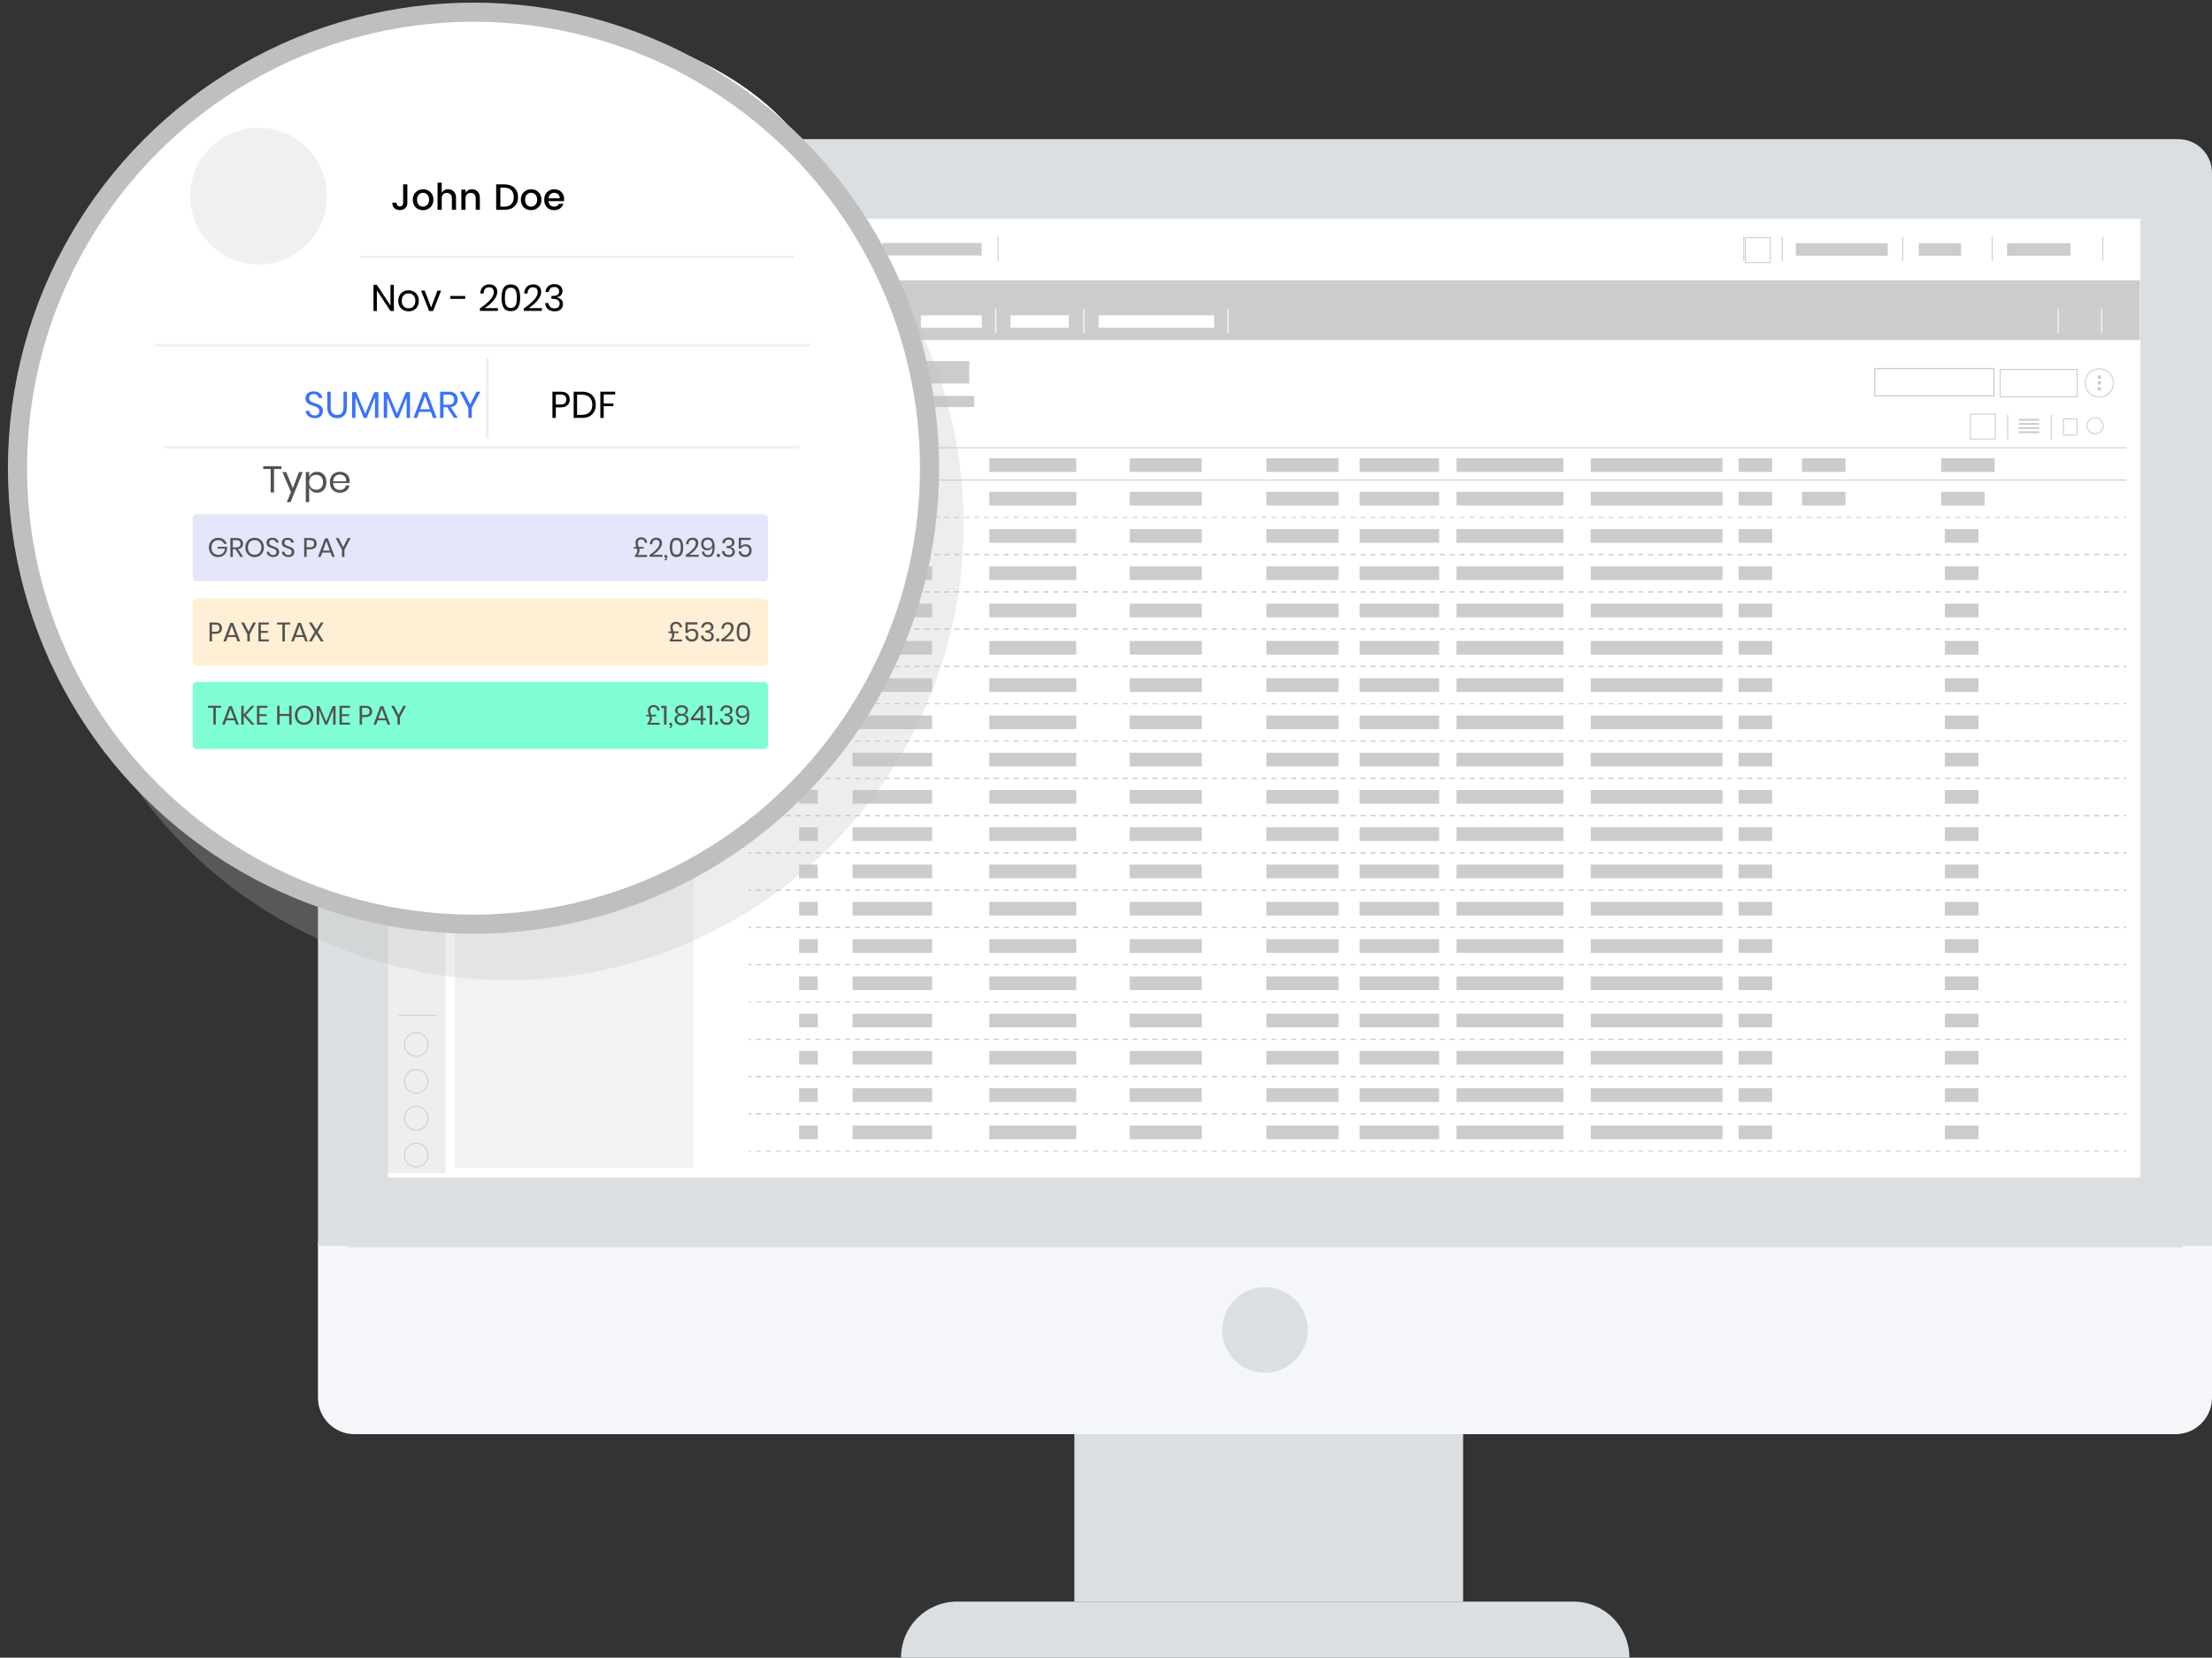 <?xml version="1.0" encoding="UTF-8"?>
<svg id="_x2014_ÎÓÈ_x5F_1" xmlns="http://www.w3.org/2000/svg" version="1.1" viewBox="0 0 1780 1334">
  <rect x="0" y="0" width="1780" height="1334" fill="#333333" stroke="none"/>
  <!-- Generator: Adobe Illustrator 29.2.0, SVG Export Plug-In . SVG Version: 2.1.0 Build 108)  -->
  <defs>
    <style>
      .st0 {
        stroke-dasharray: 3.988 3.988;
      }

      .st0, .st1, .st2, .st3, .st4, .st5, .st6, .st7, .st8 {
        fill: none;
        stroke-miterlimit: 10;
      }

      .st0, .st2, .st4, .st5, .st6 {
        stroke: #ccc;
      }

      .st0, .st3, .st4 {
        stroke-width: .772px;
      }

      .st9 {
        fill: #f0f0ef;
      }

      .st1 {
        stroke: #bfbfbf;
        stroke-width: 15.382px;
      }

      .st10 {
        fill: #3a71ff;
      }

      .st11 {
        fill: #80ffd5;
      }

      .st12 {
        fill: #ccc;
      }

      .st13 {
        fill: #525252;
      }

      .st14 {
        fill: #ffefd5;
      }

      .st3 {
        stroke: #fff;
      }

      .st15 {
        fill: #fff;
      }

      .st5 {
        stroke-width: .765px;
      }

      .st16 {
        fill: #dbdfe1;
      }

      .st6 {
        stroke-width: .961px;
      }

      .st17 {
        fill: #bfbfbf;
        opacity: .27;
      }

      .st18 {
        fill: #f2f2f2;
      }

      .st19 {
        fill: #f5f6fa;
      }

      .st20 {
        fill: #e5e6fa;
      }

      .st21 {
        fill: #eee;
      }

      .st7 {
        stroke-width: 2px;
      }

      .st7, .st8 {
        stroke: #f0f0ef;
      }

      .st8 {
        stroke-width: 2.214px;
      }
    </style>
  </defs>
  <rect class="st15" x="303.066" y="136.792" width="1443" height="837"/>
  <rect class="st18" x="366.066" y="272.792" width="192" height="667"/>
  <rect class="st16" x="864.563" y="1154.153" width="312.795" height="134.743"/>
  <path class="st16" d="M1311.168,1334h-586.111c0-24.91,20.194-45.104,45.104-45.104h495.904c24.91,0,45.104,20.193,45.104,45.104h0Z"/>
  <rect class="st12" x="575.94" y="290.583" width="204" height="18"/>
  <rect class="st12" x="666.94" y="318.583" width="117" height="9"/>
  <rect class="st12" x="588.94" y="318.583" width="43" height="9"/>
  <rect class="st12" x="686.066" y="368.792" width="64" height="11"/>
  <rect class="st12" x="643.066" y="368.792" width="15" height="11"/>
  <rect class="st12" x="796.066" y="368.792" width="70" height="11"/>
  <rect class="st12" x="909.066" y="368.792" width="58" height="11"/>
  <rect class="st12" x="1019.066" y="368.792" width="58" height="11"/>
  <rect class="st12" x="1094.066" y="368.792" width="64" height="11"/>
  <rect class="st12" x="1172.066" y="368.792" width="86" height="11"/>
  <rect class="st12" x="1280.066" y="368.792" width="106" height="11"/>
  <rect class="st12" x="1399.066" y="368.792" width="27" height="11"/>
  <rect class="st12" x="1450.066" y="368.792" width="35" height="11"/>
  <rect class="st12" x="1562.066" y="368.792" width="43" height="11"/>
  <rect class="st6" x="1508.566" y="296.583" width="96" height="22"/>
  <rect class="st4" x="1609.566" y="297.292" width="62" height="22"/>
  <circle class="st5" cx="1689.336" cy="308.187" r="11.396"/>
  <circle class="st15" cx="1673.19" cy="257.041" r="8.25"/>
  <rect class="st4" x="1585.566" y="333.292" width="20" height="20"/>
  <rect class="st4" x="1404.566" y="191.292" width="20" height="20"/>
  <line class="st4" x1="1650.566" y1="333.792" x2="1650.566" y2="353.792"/>
  <line class="st4" x1="1615.566" y1="333.792" x2="1615.566" y2="353.792"/>
  <rect class="st12" x="1624.44" y="337.083" width="16.5" height="1.5"/>
  <rect class="st12" x="1624.44" y="340.416" width="16.5" height="1.5"/>
  <rect class="st12" x="1624.44" y="343.75" width="16.5" height="1.5"/>
  <rect class="st12" x="1624.44" y="347.083" width="16.5" height="1.5"/>
  <rect class="st4" x="1660.44" y="337.083" width="11" height="13"/>
  <circle class="st4" cx="1685.94" cy="342.583" r="6.5"/>
  <g>
    <circle class="st12" cx="1689.336" cy="303.48" r="1.486"/>
    <circle class="st12" cx="1689.336" cy="307.94" r="1.486"/>
    <circle class="st12" cx="1689.336" cy="312.894" r="1.486"/>
  </g>
  <rect class="st12" x="331.94" y="191.583" width="122" height="21"/>
  <rect class="st12" x="311.94" y="225.583" width="1410" height="48"/>
  <rect class="st12" x="535.94" y="195.583" width="50" height="10"/>
  <rect class="st12" x="606.94" y="195.583" width="80" height="10"/>
  <rect class="st12" x="709.94" y="195.583" width="80" height="10"/>
  <rect class="st21" x="312.44" y="277.083" width="46" height="667"/>
  <rect class="st12" x="320.44" y="290.083" width="29" height="29"/>
  <rect class="st12" x="320.94" y="327.583" width="29" height="29"/>
  <rect class="st12" x="320.94" y="365.583" width="29" height="29"/>
  <rect class="st12" x="320.94" y="403.583" width="29" height="29"/>
  <rect class="st12" x="321.066" y="440.792" width="29" height="29"/>
  <line class="st4" x1="351.44" y1="817.083" x2="320.94" y2="817.083"/>
  <circle class="st4" cx="334.94" cy="840.583" r="9.5"/>
  <circle class="st4" cx="334.94" cy="870.25" r="9.5"/>
  <circle class="st4" cx="334.94" cy="899.916" r="9.5"/>
  <circle class="st4" cx="334.94" cy="929.583" r="9.5"/>
  <rect class="st12" x="376.94" y="290.583" width="94" height="18"/>
  <rect class="st12" x="377.066" y="487.792" width="137" height="23"/>
  <rect class="st12" x="519.066" y="487.792" width="27" height="23"/>
  <rect class="st15" x="390.066" y="321.792" width="148" height="20"/>
  <rect class="st12" x="389.94" y="350.726" width="104" height="9"/>
  <rect class="st12" x="389.94" y="371.869" width="102.126" height="9"/>
  <rect class="st12" x="379.066" y="392.792" width="65" height="18"/>
  <rect class="st12" x="390.066" y="425.792" width="58" height="9"/>
  <rect class="st12" x="480.066" y="425.792" width="34" height="9"/>
  <rect class="st12" x="390.066" y="447.792" width="58" height="9"/>
  <rect class="st12" x="480.066" y="447.792" width="58" height="9"/>
  <rect class="st12" x="390.066" y="468.792" width="64" height="9"/>
  <rect class="st12" x="480.066" y="468.792" width="66" height="9"/>
  <rect class="st12" x="378.066" y="526.792" width="147" height="11"/>
  <rect class="st12" x="389.94" y="554.726" width="59.126" height="9"/>
  <rect class="st12" x="389.94" y="575.869" width="71.126" height="9"/>
  <rect class="st12" x="389.94" y="597.012" width="42.126" height="9"/>
  <rect class="st12" x="379.066" y="623.792" width="58" height="16"/>
  <rect class="st12" x="390.066" y="651.792" width="79" height="9"/>
  <rect class="st12" x="390.066" y="673.792" width="69" height="9"/>
  <rect class="st15" x="496.44" y="291.083" width="18" height="18"/>
  <rect class="st15" x="520.94" y="291.583" width="18" height="18"/>
  <line class="st4" x1="525.19" y1="210.083" x2="525.19" y2="190.583"/>
  <line class="st4" x1="552.066" y1="313.333" x2="375.44" y2="313.333"/>
  <line class="st4" x1="552.066" y1="414.333" x2="375.44" y2="414.333"/>
  <line class="st4" x1="1711.066" y1="360.333" x2="602.44" y2="360.333"/>
  <line class="st4" x1="1711.066" y1="386.333" x2="602.44" y2="386.333"/>
  <line class="st4" x1="552.066" y1="541.333" x2="375.44" y2="541.333"/>
  <line class="st4" x1="552.066" y1="639.333" x2="375.44" y2="639.333"/>
  <line class="st4" x1="461.753" y1="420.292" x2="461.753" y2="482.292"/>
  <line class="st4" x1="595.19" y1="210.083" x2="595.19" y2="190.583"/>
  <line class="st4" x1="698.19" y1="210.083" x2="698.19" y2="190.583"/>
  <rect class="st12" x="1445.066" y="195.792" width="74" height="10"/>
  <line class="st4" x1="1403.19" y1="210.083" x2="1403.19" y2="190.583"/>
  <rect class="st12" x="1544.066" y="195.792" width="34" height="10"/>
  <line class="st4" x1="1531.19" y1="210.083" x2="1531.19" y2="190.583"/>
  <line class="st4" x1="1434.19" y1="210.083" x2="1434.19" y2="190.583"/>
  <rect class="st12" x="1615.066" y="195.792" width="51" height="10"/>
  <line class="st4" x1="1603.19" y1="210.083" x2="1603.19" y2="190.583"/>
  <line class="st4" x1="1692.19" y1="210.083" x2="1692.19" y2="190.583"/>
  <line class="st4" x1="803.19" y1="210.083" x2="803.19" y2="190.583"/>
  <rect class="st15" x="741.066" y="253.792" width="49" height="10"/>
  <rect class="st15" x="640.066" y="253.792" width="78" height="10"/>
  <rect class="st15" x="631.066" y="265.792" width="95" height="1"/>
  <rect class="st15" x="884.066" y="253.792" width="93" height="10"/>
  <rect class="st15" x="813.066" y="253.792" width="47" height="10"/>
  <line class="st3" x1="594.19" y1="268.083" x2="594.19" y2="248.583"/>
  <line class="st3" x1="729.19" y1="268.083" x2="729.19" y2="248.583"/>
  <line class="st3" x1="628.19" y1="268.083" x2="628.19" y2="248.583"/>
  <line class="st3" x1="611.19" y1="265.292" x2="611.19" y2="251.292"/>
  <line class="st3" x1="618.19" y1="258.292" x2="604.19" y2="258.292"/>
  <line class="st3" x1="988.19" y1="268.083" x2="988.19" y2="248.583"/>
  <line class="st3" x1="1656.19" y1="268.083" x2="1656.19" y2="248.583"/>
  <line class="st3" x1="1691.19" y1="268.083" x2="1691.19" y2="248.583"/>
  <line class="st3" x1="872.19" y1="268.083" x2="872.19" y2="248.583"/>
  <line class="st3" x1="801.19" y1="268.083" x2="801.19" y2="248.583"/>
  <rect class="st15" x="320.44" y="244.083" width="237.626" height="21"/>
  <path class="st19" d="M255.859,1000.162h1524.141v124.637c0,16.201-13.153,29.355-29.355,29.355H285.214c-16.201,0-29.355-13.154-29.355-29.355v-124.636h0Z"/>
  <path class="st16" d="M1752.867,111.988H282.991c-14.985,0-27.132,12.148-27.132,27.132v863.538h23.658v1.176h1476.826v-1.176h23.657V139.12c0-14.985-12.148-27.132-27.133-27.132ZM1722.242,947.664H312.411V176.068h1409.83v771.596Z"/>
  <path class="st16" d="M1052.357,1070.261c0,19.013-15.414,34.427-34.427,34.427s-34.427-15.414-34.427-34.427,15.413-34.427,34.427-34.427,34.427,15.414,34.427,34.427Z"/>
  <rect class="st18" x="566.066" y="360.792" width="28" height="107"/>
  <rect class="st18" x="566.066" y="474.792" width="28" height="146"/>
  <rect class="st2" x="604.066" y="367.792" width="13" height="13"/>
  <rect class="st12" x="686.066" y="395.792" width="64" height="11"/>
  <rect class="st12" x="643.066" y="395.792" width="15" height="11"/>
  <rect class="st12" x="796.066" y="395.792" width="70" height="11"/>
  <rect class="st12" x="909.066" y="395.792" width="58" height="11"/>
  <rect class="st12" x="1019.066" y="395.792" width="58" height="11"/>
  <rect class="st12" x="1094.066" y="395.792" width="64" height="11"/>
  <rect class="st12" x="1172.066" y="395.792" width="86" height="11"/>
  <rect class="st12" x="1280.066" y="395.792" width="106" height="11"/>
  <rect class="st12" x="1399.066" y="395.792" width="27" height="11"/>
  <rect class="st12" x="1450.066" y="395.792" width="35" height="11"/>
  <rect class="st12" x="1562.066" y="395.792" width="35" height="11"/>
  <g>
    <line class="st4" x1="1711.066" y1="416.333" x2="1709.066" y2="416.333"/>
    <line class="st0" x1="1705.078" y1="416.333" x2="606.434" y2="416.333"/>
    <line class="st4" x1="604.44" y1="416.333" x2="602.44" y2="416.333"/>
  </g>
  <rect class="st2" x="604.066" y="394.792" width="13" height="13"/>
  <rect class="st12" x="686.066" y="425.792" width="64" height="11"/>
  <rect class="st12" x="643.066" y="425.792" width="15" height="11"/>
  <rect class="st12" x="796.066" y="425.792" width="70" height="11"/>
  <rect class="st12" x="909.066" y="425.792" width="58" height="11"/>
  <rect class="st12" x="1019.066" y="425.792" width="58" height="11"/>
  <rect class="st12" x="1094.066" y="425.792" width="64" height="11"/>
  <rect class="st12" x="1172.066" y="425.792" width="86" height="11"/>
  <rect class="st12" x="1280.066" y="425.792" width="106" height="11"/>
  <rect class="st12" x="1399.066" y="425.792" width="27" height="11"/>
  <rect class="st12" x="1565.066" y="425.792" width="27" height="11"/>
  <g>
    <line class="st4" x1="1711.066" y1="446.333" x2="1709.066" y2="446.333"/>
    <line class="st0" x1="1705.078" y1="446.333" x2="606.434" y2="446.333"/>
    <line class="st4" x1="604.44" y1="446.333" x2="602.44" y2="446.333"/>
  </g>
  <g>
    <line class="st4" x1="1711.066" y1="446.333" x2="1709.066" y2="446.333"/>
    <line class="st0" x1="1705.078" y1="446.333" x2="606.434" y2="446.333"/>
    <line class="st4" x1="604.44" y1="446.333" x2="602.44" y2="446.333"/>
  </g>
  <rect class="st12" x="686.066" y="455.792" width="64" height="11"/>
  <rect class="st12" x="643.066" y="455.792" width="15" height="11"/>
  <rect class="st12" x="796.066" y="455.792" width="70" height="11"/>
  <rect class="st12" x="909.066" y="455.792" width="58" height="11"/>
  <rect class="st12" x="1019.066" y="455.792" width="58" height="11"/>
  <rect class="st12" x="1094.066" y="455.792" width="64" height="11"/>
  <rect class="st12" x="1172.066" y="455.792" width="86" height="11"/>
  <rect class="st12" x="1280.066" y="455.792" width="106" height="11"/>
  <rect class="st12" x="1399.066" y="455.792" width="27" height="11"/>
  <rect class="st12" x="1565.066" y="455.792" width="27" height="11"/>
  <g>
    <line class="st4" x1="1711.066" y1="476.333" x2="1709.066" y2="476.333"/>
    <line class="st0" x1="1705.078" y1="476.333" x2="606.434" y2="476.333"/>
    <line class="st4" x1="604.44" y1="476.333" x2="602.44" y2="476.333"/>
  </g>
  <g>
    <line class="st4" x1="1711.066" y1="476.333" x2="1709.066" y2="476.333"/>
    <line class="st0" x1="1705.078" y1="476.333" x2="606.434" y2="476.333"/>
    <line class="st4" x1="604.44" y1="476.333" x2="602.44" y2="476.333"/>
  </g>
  <rect class="st12" x="686.066" y="485.792" width="64" height="11"/>
  <rect class="st12" x="643.066" y="485.792" width="15" height="11"/>
  <rect class="st12" x="796.066" y="485.792" width="70" height="11"/>
  <rect class="st12" x="909.066" y="485.792" width="58" height="11"/>
  <rect class="st12" x="1019.066" y="485.792" width="58" height="11"/>
  <rect class="st12" x="1094.066" y="485.792" width="64" height="11"/>
  <rect class="st12" x="1172.066" y="485.792" width="86" height="11"/>
  <rect class="st12" x="1280.066" y="485.792" width="106" height="11"/>
  <rect class="st12" x="1399.066" y="485.792" width="27" height="11"/>
  <rect class="st12" x="1565.066" y="485.792" width="27" height="11"/>
  <g>
    <line class="st4" x1="1711.066" y1="506.333" x2="1709.066" y2="506.333"/>
    <line class="st0" x1="1705.078" y1="506.333" x2="606.434" y2="506.333"/>
    <line class="st4" x1="604.44" y1="506.333" x2="602.44" y2="506.333"/>
  </g>
  <g>
    <line class="st4" x1="1711.066" y1="506.333" x2="1709.066" y2="506.333"/>
    <line class="st0" x1="1705.078" y1="506.333" x2="606.434" y2="506.333"/>
    <line class="st4" x1="604.44" y1="506.333" x2="602.44" y2="506.333"/>
  </g>
  <rect class="st12" x="686.066" y="515.792" width="64" height="11"/>
  <rect class="st12" x="643.066" y="515.792" width="15" height="11"/>
  <rect class="st12" x="796.066" y="515.792" width="70" height="11"/>
  <rect class="st12" x="909.066" y="515.792" width="58" height="11"/>
  <rect class="st12" x="1019.066" y="515.792" width="58" height="11"/>
  <rect class="st12" x="1094.066" y="515.792" width="64" height="11"/>
  <rect class="st12" x="1172.066" y="515.792" width="86" height="11"/>
  <rect class="st12" x="1280.066" y="515.792" width="106" height="11"/>
  <rect class="st12" x="1399.066" y="515.792" width="27" height="11"/>
  <rect class="st12" x="1565.066" y="515.792" width="27" height="11"/>
  <g>
    <line class="st4" x1="1711.066" y1="536.333" x2="1709.066" y2="536.333"/>
    <line class="st0" x1="1705.078" y1="536.333" x2="606.434" y2="536.333"/>
    <line class="st4" x1="604.44" y1="536.333" x2="602.44" y2="536.333"/>
  </g>
  <g>
    <line class="st4" x1="1711.066" y1="536.333" x2="1709.066" y2="536.333"/>
    <line class="st0" x1="1705.078" y1="536.333" x2="606.434" y2="536.333"/>
    <line class="st4" x1="604.44" y1="536.333" x2="602.44" y2="536.333"/>
  </g>
  <rect class="st12" x="686.066" y="545.792" width="64" height="11"/>
  <rect class="st12" x="643.066" y="545.792" width="15" height="11"/>
  <rect class="st12" x="796.066" y="545.792" width="70" height="11"/>
  <rect class="st12" x="909.066" y="545.792" width="58" height="11"/>
  <rect class="st12" x="1019.066" y="545.792" width="58" height="11"/>
  <rect class="st12" x="1094.066" y="545.792" width="64" height="11"/>
  <rect class="st12" x="1172.066" y="545.792" width="86" height="11"/>
  <rect class="st12" x="1280.066" y="545.792" width="106" height="11"/>
  <rect class="st12" x="1399.066" y="545.792" width="27" height="11"/>
  <rect class="st12" x="1565.066" y="545.792" width="27" height="11"/>
  <g>
    <line class="st4" x1="1711.066" y1="566.333" x2="1709.066" y2="566.333"/>
    <line class="st0" x1="1705.078" y1="566.333" x2="606.434" y2="566.333"/>
    <line class="st4" x1="604.44" y1="566.333" x2="602.44" y2="566.333"/>
  </g>
  <g>
    <line class="st4" x1="1711.066" y1="566.333" x2="1709.066" y2="566.333"/>
    <line class="st0" x1="1705.078" y1="566.333" x2="606.434" y2="566.333"/>
    <line class="st4" x1="604.44" y1="566.333" x2="602.44" y2="566.333"/>
  </g>
  <rect class="st12" x="686.066" y="575.792" width="64" height="11"/>
  <rect class="st12" x="643.066" y="575.792" width="15" height="11"/>
  <rect class="st12" x="796.066" y="575.792" width="70" height="11"/>
  <rect class="st12" x="909.066" y="575.792" width="58" height="11"/>
  <rect class="st12" x="1019.066" y="575.792" width="58" height="11"/>
  <rect class="st12" x="1094.066" y="575.792" width="64" height="11"/>
  <rect class="st12" x="1172.066" y="575.792" width="86" height="11"/>
  <rect class="st12" x="1280.066" y="575.792" width="106" height="11"/>
  <rect class="st12" x="1399.066" y="575.792" width="27" height="11"/>
  <rect class="st12" x="1565.066" y="575.792" width="27" height="11"/>
  <g>
    <line class="st4" x1="1711.066" y1="596.333" x2="1709.066" y2="596.333"/>
    <line class="st0" x1="1705.078" y1="596.333" x2="606.434" y2="596.333"/>
    <line class="st4" x1="604.44" y1="596.333" x2="602.44" y2="596.333"/>
  </g>
  <g>
    <line class="st4" x1="1711.066" y1="596.333" x2="1709.066" y2="596.333"/>
    <line class="st0" x1="1705.078" y1="596.333" x2="606.434" y2="596.333"/>
    <line class="st4" x1="604.44" y1="596.333" x2="602.44" y2="596.333"/>
  </g>
  <rect class="st12" x="686.066" y="605.792" width="64" height="11"/>
  <rect class="st12" x="643.066" y="605.792" width="15" height="11"/>
  <rect class="st12" x="796.066" y="605.792" width="70" height="11"/>
  <rect class="st12" x="909.066" y="605.792" width="58" height="11"/>
  <rect class="st12" x="1019.066" y="605.792" width="58" height="11"/>
  <rect class="st12" x="1094.066" y="605.792" width="64" height="11"/>
  <rect class="st12" x="1172.066" y="605.792" width="86" height="11"/>
  <rect class="st12" x="1280.066" y="605.792" width="106" height="11"/>
  <rect class="st12" x="1399.066" y="605.792" width="27" height="11"/>
  <rect class="st12" x="1565.066" y="605.792" width="27" height="11"/>
  <g>
    <line class="st4" x1="1711.066" y1="626.333" x2="1709.066" y2="626.333"/>
    <line class="st0" x1="1705.078" y1="626.333" x2="606.434" y2="626.333"/>
    <line class="st4" x1="604.44" y1="626.333" x2="602.44" y2="626.333"/>
  </g>
  <g>
    <line class="st4" x1="1711.066" y1="626.333" x2="1709.066" y2="626.333"/>
    <line class="st0" x1="1705.078" y1="626.333" x2="606.434" y2="626.333"/>
    <line class="st4" x1="604.44" y1="626.333" x2="602.44" y2="626.333"/>
  </g>
  <rect class="st12" x="686.066" y="635.792" width="64" height="11"/>
  <rect class="st12" x="643.066" y="635.792" width="15" height="11"/>
  <rect class="st12" x="796.066" y="635.792" width="70" height="11"/>
  <rect class="st12" x="909.066" y="635.792" width="58" height="11"/>
  <rect class="st12" x="1019.066" y="635.792" width="58" height="11"/>
  <rect class="st12" x="1094.066" y="635.792" width="64" height="11"/>
  <rect class="st12" x="1172.066" y="635.792" width="86" height="11"/>
  <rect class="st12" x="1280.066" y="635.792" width="106" height="11"/>
  <rect class="st12" x="1399.066" y="635.792" width="27" height="11"/>
  <rect class="st12" x="1565.066" y="635.792" width="27" height="11"/>
  <g>
    <line class="st4" x1="1711.066" y1="656.333" x2="1709.066" y2="656.333"/>
    <line class="st0" x1="1705.078" y1="656.333" x2="606.434" y2="656.333"/>
    <line class="st4" x1="604.44" y1="656.333" x2="602.44" y2="656.333"/>
  </g>
  <g>
    <line class="st4" x1="1711.066" y1="656.333" x2="1709.066" y2="656.333"/>
    <line class="st0" x1="1705.078" y1="656.333" x2="606.434" y2="656.333"/>
    <line class="st4" x1="604.44" y1="656.333" x2="602.44" y2="656.333"/>
  </g>
  <rect class="st12" x="686.066" y="665.792" width="64" height="11"/>
  <rect class="st12" x="643.066" y="665.792" width="15" height="11"/>
  <rect class="st12" x="796.066" y="665.792" width="70" height="11"/>
  <rect class="st12" x="909.066" y="665.792" width="58" height="11"/>
  <rect class="st12" x="1019.066" y="665.792" width="58" height="11"/>
  <rect class="st12" x="1094.066" y="665.792" width="64" height="11"/>
  <rect class="st12" x="1172.066" y="665.792" width="86" height="11"/>
  <rect class="st12" x="1280.066" y="665.792" width="106" height="11"/>
  <rect class="st12" x="1399.066" y="665.792" width="27" height="11"/>
  <rect class="st12" x="1565.066" y="665.792" width="27" height="11"/>
  <g>
    <line class="st4" x1="1711.066" y1="686.333" x2="1709.066" y2="686.333"/>
    <line class="st0" x1="1705.078" y1="686.333" x2="606.434" y2="686.333"/>
    <line class="st4" x1="604.44" y1="686.333" x2="602.44" y2="686.333"/>
  </g>
  <g>
    <line class="st4" x1="1711.066" y1="686.333" x2="1709.066" y2="686.333"/>
    <line class="st0" x1="1705.078" y1="686.333" x2="606.434" y2="686.333"/>
    <line class="st4" x1="604.44" y1="686.333" x2="602.44" y2="686.333"/>
  </g>
  <rect class="st12" x="686.066" y="695.792" width="64" height="11"/>
  <rect class="st12" x="643.066" y="695.792" width="15" height="11"/>
  <rect class="st12" x="796.066" y="695.792" width="70" height="11"/>
  <rect class="st12" x="909.066" y="695.792" width="58" height="11"/>
  <rect class="st12" x="1019.066" y="695.792" width="58" height="11"/>
  <rect class="st12" x="1094.066" y="695.792" width="64" height="11"/>
  <rect class="st12" x="1172.066" y="695.792" width="86" height="11"/>
  <rect class="st12" x="1280.066" y="695.792" width="106" height="11"/>
  <rect class="st12" x="1399.066" y="695.792" width="27" height="11"/>
  <rect class="st12" x="1565.066" y="695.792" width="27" height="11"/>
  <g>
    <line class="st4" x1="1711.066" y1="716.333" x2="1709.066" y2="716.333"/>
    <line class="st0" x1="1705.078" y1="716.333" x2="606.434" y2="716.333"/>
    <line class="st4" x1="604.44" y1="716.333" x2="602.44" y2="716.333"/>
  </g>
  <g>
    <line class="st4" x1="1711.066" y1="716.333" x2="1709.066" y2="716.333"/>
    <line class="st0" x1="1705.078" y1="716.333" x2="606.434" y2="716.333"/>
    <line class="st4" x1="604.44" y1="716.333" x2="602.44" y2="716.333"/>
  </g>
  <rect class="st12" x="686.066" y="725.792" width="64" height="11"/>
  <rect class="st12" x="643.066" y="725.792" width="15" height="11"/>
  <rect class="st12" x="796.066" y="725.792" width="70" height="11"/>
  <rect class="st12" x="909.066" y="725.792" width="58" height="11"/>
  <rect class="st12" x="1019.066" y="725.792" width="58" height="11"/>
  <rect class="st12" x="1094.066" y="725.792" width="64" height="11"/>
  <rect class="st12" x="1172.066" y="725.792" width="86" height="11"/>
  <rect class="st12" x="1280.066" y="725.792" width="106" height="11"/>
  <rect class="st12" x="1399.066" y="725.792" width="27" height="11"/>
  <rect class="st12" x="1565.066" y="725.792" width="27" height="11"/>
  <g>
    <line class="st4" x1="1711.066" y1="746.333" x2="1709.066" y2="746.333"/>
    <line class="st0" x1="1705.078" y1="746.333" x2="606.434" y2="746.333"/>
    <line class="st4" x1="604.44" y1="746.333" x2="602.44" y2="746.333"/>
  </g>
  <g>
    <line class="st4" x1="1711.066" y1="746.333" x2="1709.066" y2="746.333"/>
    <line class="st0" x1="1705.078" y1="746.333" x2="606.434" y2="746.333"/>
    <line class="st4" x1="604.44" y1="746.333" x2="602.44" y2="746.333"/>
  </g>
  <rect class="st12" x="686.066" y="755.792" width="64" height="11"/>
  <rect class="st12" x="643.066" y="755.792" width="15" height="11"/>
  <rect class="st12" x="796.066" y="755.792" width="70" height="11"/>
  <rect class="st12" x="909.066" y="755.792" width="58" height="11"/>
  <rect class="st12" x="1019.066" y="755.792" width="58" height="11"/>
  <rect class="st12" x="1094.066" y="755.792" width="64" height="11"/>
  <rect class="st12" x="1172.066" y="755.792" width="86" height="11"/>
  <rect class="st12" x="1280.066" y="755.792" width="106" height="11"/>
  <rect class="st12" x="1399.066" y="755.792" width="27" height="11"/>
  <rect class="st12" x="1565.066" y="755.792" width="27" height="11"/>
  <g>
    <line class="st4" x1="1711.066" y1="776.333" x2="1709.066" y2="776.333"/>
    <line class="st0" x1="1705.078" y1="776.333" x2="606.434" y2="776.333"/>
    <line class="st4" x1="604.44" y1="776.333" x2="602.44" y2="776.333"/>
  </g>
  <g>
    <line class="st4" x1="1711.066" y1="776.333" x2="1709.066" y2="776.333"/>
    <line class="st0" x1="1705.078" y1="776.333" x2="606.434" y2="776.333"/>
    <line class="st4" x1="604.44" y1="776.333" x2="602.44" y2="776.333"/>
  </g>
  <rect class="st12" x="686.066" y="785.792" width="64" height="11"/>
  <rect class="st12" x="643.066" y="785.792" width="15" height="11"/>
  <rect class="st12" x="796.066" y="785.792" width="70" height="11"/>
  <rect class="st12" x="909.066" y="785.792" width="58" height="11"/>
  <rect class="st12" x="1019.066" y="785.792" width="58" height="11"/>
  <rect class="st12" x="1094.066" y="785.792" width="64" height="11"/>
  <rect class="st12" x="1172.066" y="785.792" width="86" height="11"/>
  <rect class="st12" x="1280.066" y="785.792" width="106" height="11"/>
  <rect class="st12" x="1399.066" y="785.792" width="27" height="11"/>
  <rect class="st12" x="1565.066" y="785.792" width="27" height="11"/>
  <g>
    <line class="st4" x1="1711.066" y1="806.333" x2="1709.066" y2="806.333"/>
    <line class="st0" x1="1705.078" y1="806.333" x2="606.434" y2="806.333"/>
    <line class="st4" x1="604.44" y1="806.333" x2="602.44" y2="806.333"/>
  </g>
  <g>
    <line class="st4" x1="1711.066" y1="806.333" x2="1709.066" y2="806.333"/>
    <line class="st0" x1="1705.078" y1="806.333" x2="606.434" y2="806.333"/>
    <line class="st4" x1="604.44" y1="806.333" x2="602.44" y2="806.333"/>
  </g>
  <rect class="st12" x="686.066" y="815.792" width="64" height="11"/>
  <rect class="st12" x="643.066" y="815.792" width="15" height="11"/>
  <rect class="st12" x="796.066" y="815.792" width="70" height="11"/>
  <rect class="st12" x="909.066" y="815.792" width="58" height="11"/>
  <rect class="st12" x="1019.066" y="815.792" width="58" height="11"/>
  <rect class="st12" x="1094.066" y="815.792" width="64" height="11"/>
  <rect class="st12" x="1172.066" y="815.792" width="86" height="11"/>
  <rect class="st12" x="1280.066" y="815.792" width="106" height="11"/>
  <rect class="st12" x="1399.066" y="815.792" width="27" height="11"/>
  <rect class="st12" x="1565.066" y="815.792" width="27" height="11"/>
  <g>
    <line class="st4" x1="1711.066" y1="836.333" x2="1709.066" y2="836.333"/>
    <line class="st0" x1="1705.078" y1="836.333" x2="606.434" y2="836.333"/>
    <line class="st4" x1="604.44" y1="836.333" x2="602.44" y2="836.333"/>
  </g>
  <g>
    <line class="st4" x1="1711.066" y1="836.333" x2="1709.066" y2="836.333"/>
    <line class="st0" x1="1705.078" y1="836.333" x2="606.434" y2="836.333"/>
    <line class="st4" x1="604.44" y1="836.333" x2="602.44" y2="836.333"/>
  </g>
  <rect class="st12" x="686.066" y="845.792" width="64" height="11"/>
  <rect class="st12" x="643.066" y="845.792" width="15" height="11"/>
  <rect class="st12" x="796.066" y="845.792" width="70" height="11"/>
  <rect class="st12" x="909.066" y="845.792" width="58" height="11"/>
  <rect class="st12" x="1019.066" y="845.792" width="58" height="11"/>
  <rect class="st12" x="1094.066" y="845.792" width="64" height="11"/>
  <rect class="st12" x="1172.066" y="845.792" width="86" height="11"/>
  <rect class="st12" x="1280.066" y="845.792" width="106" height="11"/>
  <rect class="st12" x="1399.066" y="845.792" width="27" height="11"/>
  <rect class="st12" x="1565.066" y="845.792" width="27" height="11"/>
  <g>
    <line class="st4" x1="1711.066" y1="866.333" x2="1709.066" y2="866.333"/>
    <line class="st0" x1="1705.078" y1="866.333" x2="606.434" y2="866.333"/>
    <line class="st4" x1="604.44" y1="866.333" x2="602.44" y2="866.333"/>
  </g>
  <g>
    <line class="st4" x1="1711.066" y1="866.333" x2="1709.066" y2="866.333"/>
    <line class="st0" x1="1705.078" y1="866.333" x2="606.434" y2="866.333"/>
    <line class="st4" x1="604.44" y1="866.333" x2="602.44" y2="866.333"/>
  </g>
  <rect class="st12" x="686.066" y="875.792" width="64" height="11"/>
  <rect class="st12" x="643.066" y="875.792" width="15" height="11"/>
  <rect class="st12" x="796.066" y="875.792" width="70" height="11"/>
  <rect class="st12" x="909.066" y="875.792" width="58" height="11"/>
  <rect class="st12" x="1019.066" y="875.792" width="58" height="11"/>
  <rect class="st12" x="1094.066" y="875.792" width="64" height="11"/>
  <rect class="st12" x="1172.066" y="875.792" width="86" height="11"/>
  <rect class="st12" x="1280.066" y="875.792" width="106" height="11"/>
  <rect class="st12" x="1399.066" y="875.792" width="27" height="11"/>
  <rect class="st12" x="1565.066" y="875.792" width="27" height="11"/>
  <g>
    <line class="st4" x1="1711.066" y1="896.333" x2="1709.066" y2="896.333"/>
    <line class="st0" x1="1705.078" y1="896.333" x2="606.434" y2="896.333"/>
    <line class="st4" x1="604.44" y1="896.333" x2="602.44" y2="896.333"/>
  </g>
  <g>
    <line class="st4" x1="1711.066" y1="896.333" x2="1709.066" y2="896.333"/>
    <line class="st0" x1="1705.078" y1="896.333" x2="606.434" y2="896.333"/>
    <line class="st4" x1="604.44" y1="896.333" x2="602.44" y2="896.333"/>
  </g>
  <rect class="st12" x="686.066" y="905.792" width="64" height="11"/>
  <rect class="st12" x="643.066" y="905.792" width="15" height="11"/>
  <rect class="st12" x="796.066" y="905.792" width="70" height="11"/>
  <rect class="st12" x="909.066" y="905.792" width="58" height="11"/>
  <rect class="st12" x="1019.066" y="905.792" width="58" height="11"/>
  <rect class="st12" x="1094.066" y="905.792" width="64" height="11"/>
  <rect class="st12" x="1172.066" y="905.792" width="86" height="11"/>
  <rect class="st12" x="1280.066" y="905.792" width="106" height="11"/>
  <rect class="st12" x="1399.066" y="905.792" width="27" height="11"/>
  <rect class="st12" x="1565.066" y="905.792" width="27" height="11"/>
  <g>
    <line class="st4" x1="1711.066" y1="926.333" x2="1709.066" y2="926.333"/>
    <line class="st0" x1="1705.078" y1="926.333" x2="606.434" y2="926.333"/>
    <line class="st4" x1="604.44" y1="926.333" x2="602.44" y2="926.333"/>
  </g>
  <rect class="st2" x="604.066" y="424.792" width="13" height="13"/>
  <g>
    <g>
      <circle class="st17" cx="408.51" cy="421.816" r="366.976"/>
      <circle class="st15" cx="381.042" cy="376.768" r="366.976"/>
      <path class="st15" d="M663.066,148.792c-25.149-74.703-129.812-131.919-258.204-137.901h-44.592c-128.392,5.983-233.055,63.198-258.204,137.901h561Z"/>
      <circle class="st1" cx="381.042" cy="376.768" r="366.976"/>
    </g>
    <g>
      <g>
        <path d="M324.407,163.133v-14.793h3.396v14.793c0,1.83-.557,3.277-1.668,4.34-1.112,1.062-2.574,1.594-4.385,1.594s-3.272-.531-4.385-1.594c-1.111-1.062-1.668-2.51-1.668-4.34h3.396c.02.904.251,1.623.694,2.154.442.531,1.097.797,1.963.797s1.525-.27,1.979-.811c.452-.543.679-1.256.679-2.141Z"/>
        <path d="M340.336,169.125c-2.372,0-4.325-.771-5.86-2.316s-2.303-3.572-2.303-6.082.792-4.537,2.377-6.082c1.584-1.547,3.558-2.318,5.92-2.318s4.335.771,5.919,2.318c1.585,1.545,2.377,3.566,2.377,6.066s-.812,4.527-2.436,6.082-3.622,2.332-5.994,2.332ZM343.835,164.814c.984-.984,1.477-2.352,1.477-4.104s-.478-3.115-1.433-4.09c-.954-.975-2.11-1.461-3.469-1.461s-2.5.486-3.425,1.461c-.926.975-1.388,2.344-1.388,4.105s.452,3.129,1.358,4.104c.905.975,2.032,1.461,3.38,1.461s2.515-.492,3.499-1.477Z"/>
        <path d="M355.467,147.012v8.148c1.082-1.889,2.814-2.834,5.196-2.834,1.831,0,3.341.609,4.532,1.83,1.19,1.221,1.786,2.924,1.786,5.107v9.596h-3.336v-9.094c0-1.455-.364-2.572-1.093-3.35s-1.723-1.168-2.981-1.168-2.259.391-2.997,1.168-1.107,1.895-1.107,3.35v9.094h-3.365v-21.848h3.365Z"/>
        <path d="M374.628,152.592v2.568c1.082-1.889,2.814-2.834,5.196-2.834,1.831,0,3.341.609,4.532,1.83,1.19,1.221,1.786,2.924,1.786,5.107v9.596h-3.336v-9.094c0-1.455-.364-2.572-1.093-3.35s-1.723-1.168-2.981-1.168-2.259.391-2.997,1.168-1.107,1.895-1.107,3.35v9.094h-3.365v-16.268h3.365Z"/>
        <path d="M405.983,148.34c3.307,0,5.949.93,7.927,2.791,1.979,1.859,2.968,4.369,2.968,7.527s-.989,5.65-2.968,7.471c-1.978,1.82-4.62,2.73-7.927,2.73h-6.702v-20.52h6.702ZM402.646,166.291h3.337c2.381,0,4.217-.68,5.506-2.037s1.934-3.223,1.934-5.596-.645-4.23-1.934-5.58c-1.289-1.348-3.125-2.021-5.506-2.021h-3.337v15.234Z"/>
        <path d="M427.285,169.125c-2.372,0-4.325-.771-5.86-2.316s-2.303-3.572-2.303-6.082.792-4.537,2.377-6.082c1.584-1.547,3.558-2.318,5.92-2.318s4.335.771,5.919,2.318c1.585,1.545,2.377,3.566,2.377,6.066s-.812,4.527-2.436,6.082-3.622,2.332-5.994,2.332ZM430.784,164.814c.984-.984,1.477-2.352,1.477-4.104s-.478-3.115-1.433-4.09c-.954-.975-2.11-1.461-3.469-1.461s-2.5.486-3.425,1.461c-.926.975-1.388,2.344-1.388,4.105s.452,3.129,1.358,4.104c.905.975,2.032,1.461,3.38,1.461s2.515-.492,3.499-1.477Z"/>
        <path d="M445.9,169.125c-2.362,0-4.281-.768-5.758-2.303s-2.214-3.572-2.214-6.111.747-4.57,2.243-6.098c1.496-1.523,3.43-2.287,5.802-2.287s4.296.732,5.772,2.199,2.214,3.381,2.214,5.742c0,.572-.039,1.104-.117,1.596h-12.46c.078,1.357.536,2.436,1.373,3.232.836.797,1.885,1.195,3.145,1.195,1.83,0,3.119-.758,3.867-2.273h3.632c-.492,1.496-1.388,2.721-2.687,3.676-1.3.955-2.904,1.432-4.812,1.432ZM449.118,156.355c-.866-.797-1.919-1.195-3.159-1.195s-2.278.398-3.114,1.195c-.837.797-1.314,1.865-1.433,3.203h9.035c-.021-1.338-.463-2.406-1.329-3.203Z"/>
      </g>
      <circle class="st9" cx="208.066" cy="157.792" r="55"/>
      <g>
        <path d="M447.271,327.818v8.498h-2.724v-21.098h6.703c2.414,0,4.22.564,5.417,1.691s1.796,2.668,1.796,4.623c0,1.975-.619,3.516-1.855,4.623-1.237,1.107-3.022,1.662-5.357,1.662h-3.979ZM454.588,324.496c.729-.699,1.093-1.686,1.093-2.963,0-1.316-.364-2.318-1.093-3.008-.729-.688-1.92-1.033-3.576-1.033h-3.74v8.051h3.74c1.656,0,2.848-.348,3.576-1.047Z"/>
        <path d="M478.125,331.334c-.857,1.586-2.12,2.812-3.785,3.682-1.666.867-3.666,1.301-6.001,1.301h-6.703v-21.098h6.703c2.335,0,4.335.424,6.001,1.271,1.665.848,2.928,2.064,3.785,3.652.857,1.586,1.287,3.455,1.287,5.609,0,2.137-.43,3.996-1.287,5.582ZM474.444,331.738c1.456-1.416,2.185-3.412,2.185-5.986s-.724-4.572-2.17-6c-1.446-1.426-3.557-2.139-6.329-2.139h-3.771v16.25h3.771c2.753,0,4.857-.709,6.314-2.125Z"/>
        <path d="M495.033,315.219v2.215h-9.217v7.303h7.811v2.123h-7.811v9.457h-2.724v-21.098h11.94Z"/>
      </g>
      <g>
        <path class="st10" d="M259.177,333.623c-.479.859-1.207,1.557-2.185,2.096s-2.185.809-3.621.809c-1.396,0-2.639-.256-3.726-.764-1.088-.51-1.956-1.207-2.604-2.096-.648-.887-1.022-1.9-1.122-3.037h2.902c.06.598.265,1.182.613,1.75s.848,1.039,1.497,1.408c.647.369,1.431.553,2.349.553,1.197,0,2.114-.318,2.753-.957s.958-1.457.958-2.455c0-.857-.225-1.557-.673-2.094-.449-.539-1.003-.963-1.661-1.273-.658-.309-1.557-.643-2.693-1.002-1.337-.438-2.409-.854-3.218-1.242-.808-.389-1.496-.973-2.064-1.75s-.853-1.805-.853-3.082c0-1.098.264-2.066.793-2.904.528-.838,1.286-1.484,2.274-1.943.987-.459,2.149-.689,3.486-.689,2.074,0,3.721.504,4.938,1.512s1.925,2.289,2.125,3.846h-2.933c-.16-.838-.589-1.576-1.287-2.215s-1.646-.957-2.843-.957c-1.098,0-1.976.283-2.634.852s-.987,1.373-.987,2.41c0,.818.214,1.48.644,1.99.429.508.962.908,1.601,1.197s1.516.613,2.634.973c1.356.438,2.448.857,3.276,1.256.828.4,1.531,1.002,2.11,1.811.578.809.868,1.881.868,3.217,0,.998-.24,1.926-.719,2.783Z"/>
        <path class="st10" d="M266.12,315.219v12.658c0,2.076.458,3.607,1.376,4.594.918.988,2.185,1.482,3.801,1.482,1.596,0,2.843-.498,3.741-1.496.897-.998,1.347-2.523,1.347-4.58v-12.658h2.723v12.658c0,2.873-.713,5.033-2.14,6.48-1.427,1.445-3.337,2.17-5.73,2.17-2.375,0-4.275-.725-5.701-2.17-1.427-1.447-2.14-3.607-2.14-6.48v-12.658h2.724Z"/>
        <path class="st10" d="M304.455,315.578v20.738h-2.723v-16.549l-6.614,16.549h-2.424l-6.644-16.488v16.488h-2.724v-20.738h3.262l7.362,17.416,7.242-17.416h3.262Z"/>
        <path class="st10" d="M329.952,315.578v20.738h-2.723v-16.549l-6.614,16.549h-2.424l-6.644-16.488v16.488h-2.724v-20.738h3.262l7.362,17.416,7.242-17.416h3.262Z"/>
        <path class="st10" d="M346.681,331.439h-9.277l-1.766,4.877h-2.933l7.812-20.709h3.082l7.781,20.709h-2.934l-1.766-4.877ZM345.903,329.314l-3.861-10.654-3.86,10.654h7.722Z"/>
        <path class="st10" d="M365.324,336.316l-5.506-8.619h-2.963v8.619h-2.724v-21.098h6.943c2.394,0,4.189.574,5.387,1.721,1.196,1.148,1.795,2.668,1.795,4.564,0,1.715-.479,3.098-1.437,4.145-.957,1.047-2.344,1.701-4.159,1.959l5.746,8.709h-3.083ZM356.855,325.723h3.979c3.093,0,4.639-1.355,4.639-4.07s-1.546-4.07-4.639-4.07h-3.979v8.141Z"/>
        <path class="st10" d="M386.572,315.219l-6.913,13.107v7.99h-2.753v-7.99l-6.943-13.107h3.173l5.177,10.205,5.147-10.205h3.112Z"/>
      </g>
      <g>
        <path d="M316.947,250.316h-2.723l-10.953-16.668v16.668h-2.724v-21.098h2.724l10.953,16.699v-16.699h2.723v21.098Z"/>
        <path d="M333.003,234.695c1.246.678,2.225,1.656,2.933,2.934.708,1.275,1.062,2.773,1.062,4.488s-.354,3.207-1.062,4.475c-.708,1.266-1.687,2.238-2.933,2.918-1.247.678-2.659,1.018-4.234,1.018s-2.988-.34-4.235-1.018c-1.247-.68-2.229-1.652-2.947-2.918-.719-1.268-1.077-2.758-1.077-4.475s.358-3.213,1.077-4.488c.718-1.277,1.7-2.256,2.947-2.934s2.658-1.018,4.235-1.018,2.987.34,4.234,1.018ZM326.06,236.73c-.828.439-1.496,1.111-2.005,2.02s-.763,2.031-.763,3.367c0,1.316.254,2.43.763,3.336.509.908,1.177,1.582,2.005,2.021.828.438,1.73.658,2.709.658s1.88-.221,2.708-.658c.827-.439,1.496-1.113,2.005-2.021.509-.906.764-2.02.764-3.336,0-1.336-.255-2.459-.764-3.367s-1.178-1.58-2.005-2.02c-.828-.439-1.731-.658-2.708-.658s-1.881.219-2.709.658Z"/>
        <path d="M346.933,247.414l5.088-13.527h2.933l-6.434,16.43h-3.232l-6.435-16.43h2.933l5.147,13.527Z"/>
        <path d="M374.345,238.197v2.305h-11.971v-2.305h11.971Z"/>
        <path d="M394.306,241.443c2.035-2.244,3.053-4.334,3.053-6.27,0-1.197-.305-2.158-.912-2.887-.609-.729-1.592-1.094-2.948-1.094-1.396,0-2.454.445-3.172,1.332-.719.889-1.118,2.109-1.197,3.666h-2.693c.14-2.354.868-4.164,2.185-5.432,1.316-1.266,3.013-1.9,5.088-1.9,1.975,0,3.541.529,4.698,1.586,1.156,1.059,1.735,2.555,1.735,4.49,0,1.596-.514,3.217-1.541,4.861-1.028,1.646-2.314,3.174-3.86,4.58-1.547,1.406-3.138,2.598-4.773,3.576h10.714v2.244h-14.515v-1.975c3.392-2.275,6.105-4.535,8.14-6.779Z"/>
        <path d="M403.583,239.633c0-3.371.558-6,1.676-7.885,1.117-1.887,3.053-2.828,5.806-2.828s4.693.947,5.82,2.842c1.127,1.896,1.691,4.52,1.691,7.871,0,3.393-.564,6.035-1.691,7.932-1.127,1.895-3.067,2.842-5.82,2.842s-4.688-.947-5.806-2.842c-1.118-1.896-1.676-4.539-1.676-7.932ZM415.883,239.633c0-1.715-.125-3.152-.374-4.309-.25-1.158-.724-2.08-1.422-2.77-.698-.688-1.706-1.031-3.022-1.031-1.297,0-2.295.344-2.993,1.031-.698.689-1.172,1.611-1.421,2.77-.25,1.156-.374,2.594-.374,4.309,0,1.736.124,3.188.374,4.355.249,1.166.723,2.1,1.421,2.797.698.699,1.696,1.047,2.993,1.047,1.316,0,2.324-.348,3.022-1.047.698-.697,1.172-1.631,1.422-2.797.249-1.168.374-2.619.374-4.355Z"/>
        <path d="M429.648,241.443c2.035-2.244,3.053-4.334,3.053-6.27,0-1.197-.305-2.158-.912-2.887-.609-.729-1.592-1.094-2.948-1.094-1.396,0-2.454.445-3.172,1.332-.719.889-1.118,2.109-1.197,3.666h-2.693c.14-2.354.868-4.164,2.185-5.432,1.316-1.266,3.013-1.9,5.088-1.9,1.975,0,3.541.529,4.698,1.586,1.156,1.059,1.735,2.555,1.735,4.49,0,1.596-.514,3.217-1.541,4.861-1.028,1.646-2.314,3.174-3.86,4.58-1.547,1.406-3.138,2.598-4.773,3.576h10.714v2.244h-14.515v-1.975c3.392-2.275,6.105-4.535,8.14-6.779Z"/>
        <path d="M449.669,229.369c.978.479,1.716,1.137,2.215,1.975.498.838.748,1.785.748,2.844,0,1.316-.385,2.424-1.152,3.32-.769.898-1.891,1.438-3.366,1.617v.18c1.536.398,2.738,1.018,3.605,1.855.868.838,1.302,1.994,1.302,3.471,0,1.736-.578,3.152-1.735,4.25s-2.823,1.646-4.998,1.646-3.935-.564-5.281-1.691-2.141-2.779-2.38-4.953h2.693c.18,1.316.684,2.363,1.512,3.143.827.777,1.95,1.166,3.366,1.166,1.337,0,2.364-.344,3.083-1.031.718-.689,1.077-1.582,1.077-2.68,0-1.316-.514-2.318-1.541-3.008-1.028-.688-2.489-1.031-4.385-1.031h-.718v-2.275h.718c3.671,0,5.507-1.227,5.507-3.68,0-1.078-.34-1.936-1.018-2.574-.679-.639-1.616-.957-2.813-.957s-2.204.344-3.022,1.031c-.818.689-1.297,1.701-1.437,3.039h-2.663c.14-1.996.833-3.557,2.08-4.684,1.246-1.127,2.947-1.691,5.103-1.691,1.356,0,2.523.238,3.501.719Z"/>
      </g>
      <g>
        <path class="st13" d="M226.477,375.219v2.215h-5.956v18.883h-2.723v-18.883h-5.956v-2.215h14.635Z"/>
        <path class="st13" d="M230.307,379.887l5.326,12.93,4.938-12.93h3.022l-9.756,24.211h-3.083l3.412-8.051-6.913-16.16h3.053Z"/>
        <path class="st13" d="M259.035,380.695c1.138.678,2.03,1.656,2.679,2.934.648,1.275.973,2.773.973,4.488s-.324,3.207-.973,4.475c-.648,1.266-1.541,2.238-2.679,2.918-1.137.678-2.435,1.018-3.891,1.018-1.596,0-2.947-.404-4.055-1.213s-1.87-1.871-2.289-3.188v11.971h-2.724v-24.211h2.724v4.189c.419-1.316,1.182-2.379,2.289-3.186,1.107-.809,2.459-1.213,4.055-1.213,1.456,0,2.754.34,3.891,1.018ZM251.494,382.836c-.858.488-1.526,1.191-2.005,2.109-.479.918-.719,1.975-.719,3.172s.239,2.25.719,3.156c.479.908,1.146,1.611,2.005,2.111.857.498,1.815.748,2.873.748,1.695,0,3.047-.533,4.055-1.602,1.007-1.066,1.512-2.539,1.512-4.414s-.505-3.348-1.512-4.414c-1.008-1.066-2.359-1.602-4.055-1.602-1.058,0-2.016.244-2.873.734Z"/>
        <path class="st13" d="M281.24,388.686h-13.138c.06,1.875.594,3.281,1.602,4.221,1.007.938,2.239,1.406,3.695,1.406,1.317,0,2.419-.334,3.307-1.004.888-.668,1.432-1.561,1.632-2.678h2.902c-.199,1.137-.644,2.154-1.332,3.053-.688.898-1.581,1.596-2.678,2.094-1.098.5-2.335.75-3.711.75-1.576,0-2.974-.34-4.19-1.018-1.217-.68-2.169-1.652-2.857-2.918-.688-1.268-1.032-2.758-1.032-4.475s.344-3.213,1.032-4.488c.688-1.277,1.641-2.256,2.857-2.934s2.614-1.018,4.19-1.018c1.596,0,2.987.34,4.175,1.018,1.187.678,2.095,1.586,2.723,2.723.629,1.139.943,2.395.943,3.771,0,.578-.041,1.078-.12,1.496ZM278.008,384.316c-.459-.818-1.087-1.426-1.885-1.826-.799-.398-1.666-.598-2.604-.598-1.497,0-2.754.463-3.771,1.391-1.017.928-1.566,2.291-1.646,4.086h10.504c.061-1.217-.14-2.234-.599-3.053Z"/>
      </g>
      <line class="st7" x1="290.066" y1="206.792" x2="639.066" y2="206.792"/>
      <line class="st8" x1="132.066" y1="359.792" x2="643.066" y2="359.792"/>
      <line class="st8" x1="392.066" y1="352.792" x2="392.066" y2="287.792"/>
      <line class="st8" x1="125.066" y1="277.792" x2="652.066" y2="277.792"/>
      <rect class="st20" x="155.066" y="413.792" width="463" height="54" rx="3" ry="3"/>
      <g>
        <path class="st13" d="M512.986,446.635h7.776v1.572h-9.672l-.258-1.057c.66-.689,1.152-1.338,1.476-1.949.322-.609.484-1.346.484-2.207,0-.402-.086-.898-.259-1.486h-2.542v-1.357h2.09c-.229-.689-.406-1.293-.527-1.809-.122-.518-.184-1.07-.184-1.66,0-.832.19-1.574.571-2.229.38-.652.915-1.16,1.604-1.52.689-.357,1.486-.537,2.391-.537,1.437,0,2.581.416,3.436,1.248.854.834,1.347,1.904,1.476,3.211h-1.853c-.086-.834-.398-1.516-.937-2.047s-1.225-.797-2.058-.797c-.789,0-1.442.248-1.96.742-.517.496-.775,1.211-.775,2.145,0,.445.054.883.162,1.314.107.43.226.832.355,1.205.129.373.215.617.258.732h3.964v1.357h-3.555c.13.475.194.947.194,1.422,0,1.379-.553,2.613-1.659,3.705Z"/>
        <path class="st13" d="M528.518,441.777c1.465-1.615,2.197-3.121,2.197-4.514,0-.861-.22-1.555-.657-2.078-.438-.523-1.146-.787-2.122-.787-1.005,0-1.766.32-2.283.959-.517.639-.804,1.52-.861,2.639h-1.938c.101-1.693.625-2.996,1.572-3.908.948-.912,2.168-1.369,3.662-1.369,1.422,0,2.549.381,3.382,1.143s1.249,1.838,1.249,3.23c0,1.148-.37,2.316-1.109,3.5-.739,1.186-1.666,2.283-2.778,3.297-1.113,1.012-2.259,1.869-3.436,2.572h7.711v1.617h-10.447v-1.422c2.441-1.637,4.395-3.264,5.859-4.879Z"/>
        <path class="st13" d="M536.982,448.486c0,.746-.187,1.346-.56,1.799-.374.453-.935.678-1.681.678v-.84c.358,0,.621-.096.786-.291.165-.193.248-.498.248-.914v-.195h-1.099v-2.002h2.003c.201.631.302,1.221.302,1.766Z"/>
        <path class="st13" d="M538.964,440.475c0-2.428.402-4.32,1.206-5.678.805-1.355,2.197-2.035,4.18-2.035s3.378.684,4.189,2.047c.811,1.365,1.217,3.252,1.217,5.666,0,2.441-.406,4.344-1.217,5.707-.812,1.365-2.208,2.047-4.189,2.047s-3.375-.682-4.18-2.047c-.804-1.363-1.206-3.266-1.206-5.707ZM547.817,440.475c0-1.236-.09-2.27-.27-3.104-.18-.832-.521-1.496-1.023-1.992-.503-.494-1.228-.742-2.175-.742-.934,0-1.652.248-2.154.742-.503.496-.844,1.16-1.023,1.992-.18.834-.27,1.867-.27,3.104,0,1.248.09,2.293.27,3.133s.521,1.512,1.023,2.014c.502.504,1.221.754,2.154.754.947,0,1.672-.25,2.175-.754.503-.502.844-1.174,1.023-2.014s.27-1.885.27-3.133Z"/>
        <path class="st13" d="M557.726,441.777c1.465-1.615,2.197-3.121,2.197-4.514,0-.861-.22-1.555-.657-2.078-.438-.523-1.146-.787-2.122-.787-1.005,0-1.766.32-2.283.959-.517.639-.804,1.52-.861,2.639h-1.938c.101-1.693.625-2.996,1.572-3.908.948-.912,2.168-1.369,3.662-1.369,1.422,0,2.549.381,3.382,1.143s1.249,1.838,1.249,3.23c0,1.148-.37,2.316-1.109,3.5-.739,1.186-1.666,2.283-2.778,3.297-1.113,1.012-2.259,1.869-3.436,2.572h7.711v1.617h-10.447v-1.422c2.441-1.637,4.395-3.264,5.859-4.879Z"/>
        <path class="st13" d="M567.569,445.988c.502.488,1.191.732,2.067.732,1.206,0,2.118-.467,2.735-1.4.618-.934.927-2.412.927-4.438,0-.387-.008-.682-.021-.883-.201.861-.689,1.551-1.465,2.068-.775.516-1.688.775-2.735.775-1.508,0-2.692-.453-3.555-1.357-.861-.904-1.292-2.168-1.292-3.791,0-.947.187-1.811.56-2.586.374-.775.944-1.389,1.713-1.842.768-.451,1.72-.678,2.854-.678,2.183,0,3.68.672,4.491,2.014.812,1.344,1.218,3.186,1.218,5.525,0,2.672-.417,4.707-1.25,6.107s-2.226,2.1-4.179,2.1c-1.45,0-2.588-.412-3.414-1.238s-1.311-1.893-1.454-3.199h1.853c.13.904.445,1.602.948,2.09ZM572.168,435.369c-.61-.719-1.526-1.078-2.746-1.078-1.006,0-1.81.303-2.413.904-.603.604-.904,1.443-.904,2.521,0,1.148.302,2.031.904,2.648.604.619,1.429.928,2.478.928.603,0,1.181-.123,1.733-.367s1.002-.617,1.347-1.119c.345-.504.517-1.105.517-1.811,0-1.033-.305-1.91-.915-2.627Z"/>
        <path class="st13" d="M579.286,445.859v2.305h-2.369v-2.305h2.369Z"/>
        <path class="st13" d="M588.915,433.086c.703.344,1.234.818,1.594,1.422.358.602.539,1.285.539,2.045,0,.949-.277,1.746-.83,2.391-.553.646-1.36,1.035-2.423,1.164v.129c1.105.287,1.971.732,2.596,1.336.624.604.937,1.436.937,2.498,0,1.25-.416,2.27-1.249,3.059-.833.791-2.032,1.186-3.598,1.186s-2.832-.406-3.802-1.217c-.969-.811-1.54-2-1.712-3.564h1.938c.129.947.491,1.701,1.088,2.262.596.559,1.403.84,2.423.84.962,0,1.702-.248,2.219-.744.517-.494.775-1.137.775-1.928,0-.947-.37-1.67-1.109-2.164-.739-.496-1.791-.744-3.155-.744h-.518v-1.637h.518c2.642,0,3.963-.883,3.963-2.648,0-.775-.244-1.393-.732-1.854-.488-.459-1.163-.689-2.024-.689s-1.587.248-2.176.744c-.589.494-.934,1.225-1.034,2.186h-1.917c.101-1.436.6-2.559,1.497-3.371.897-.811,2.122-1.217,3.673-1.217.977,0,1.816.172,2.521.518Z"/>
        <path class="st13" d="M604.102,434.529h-7.798v5.082c.358-.488.876-.875,1.551-1.162s1.414-.432,2.219-.432c1.077,0,1.971.227,2.682.68.711.451,1.234,1.047,1.572,1.787.337.74.506,1.562.506,2.467,0,1.564-.438,2.844-1.313,3.834s-2.161,1.486-3.855,1.486c-1.522,0-2.765-.412-3.727-1.238-.963-.826-1.501-1.936-1.616-3.328h1.939c.157.891.527,1.582,1.109,2.078.581.496,1.317.744,2.207.744,1.106,0,1.939-.33,2.499-.992.561-.66.84-1.529.84-2.605,0-1.049-.287-1.867-.861-2.455-.574-.59-1.386-.885-2.434-.885-.747,0-1.4.162-1.961.484-.56.324-.983.758-1.271,1.305h-1.896v-8.596h9.607v1.746Z"/>
      </g>
      <g>
        <path class="st13" d="M179.979,434.141c1.199.877,2.007,2.068,2.424,3.576h-2.068c-.358-.92-.958-1.658-1.798-2.219-.841-.561-1.835-.84-2.983-.84-1.034,0-1.961.24-2.779.721-.818.482-1.461,1.168-1.928,2.057-.467.891-.7,1.939-.7,3.146,0,1.234.237,2.301.711,3.197.474.898,1.131,1.588,1.971,2.068.841.482,1.806.723,2.897.723.934,0,1.788-.201,2.563-.604s1.411-.988,1.906-1.756.793-1.67.894-2.703h-5.967v-1.465h7.626v1.809c-.13,1.207-.503,2.299-1.12,3.275-.618.977-1.451,1.752-2.499,2.326s-2.24.861-3.575.861c-1.465,0-2.758-.326-3.878-.98-1.12-.652-1.992-1.564-2.617-2.734-.624-1.172-.937-2.51-.937-4.018s.312-2.848.937-4.018c.625-1.17,1.497-2.086,2.617-2.746s2.405-.992,3.856-.992c1.766,0,3.248.439,4.447,1.314Z"/>
        <path class="st13" d="M193.454,448.164l-3.964-6.205h-2.133v6.205h-1.96v-15.186h4.997c1.724,0,3.017.412,3.878,1.238s1.292,1.92,1.292,3.285c0,1.234-.345,2.229-1.034,2.982-.688.754-1.688,1.225-2.993,1.41l4.136,6.27h-2.219ZM187.357,440.539h2.865c2.226,0,3.339-.977,3.339-2.93s-1.113-2.93-3.339-2.93h-2.865v5.859Z"/>
        <path class="st13" d="M208.715,433.775c1.127.66,2.014,1.582,2.66,2.768.646,1.184.969,2.523.969,4.018s-.322,2.832-.969,4.016c-.646,1.186-1.533,2.109-2.66,2.77-1.128.66-2.395.99-3.802.99s-2.682-.33-3.823-.99c-1.143-.66-2.036-1.584-2.683-2.77-.646-1.184-.969-2.523-.969-4.016s.323-2.834.969-4.018c.646-1.186,1.54-2.107,2.683-2.768,1.142-.66,2.415-.992,3.823-.992s2.674.332,3.802.992ZM202.102,435.336c-.826.482-1.472,1.172-1.938,2.068-.467.898-.7,1.949-.7,3.156,0,1.191.233,2.24.7,3.145s1.112,1.598,1.938,2.078c.826.482,1.763.723,2.812.723,1.033,0,1.963-.244,2.789-.732s1.472-1.182,1.938-2.08c.467-.896.7-1.941.7-3.133,0-1.207-.233-2.258-.7-3.156-.467-.896-1.112-1.586-1.938-2.068-.826-.48-1.756-.721-2.789-.721-1.049,0-1.985.24-2.812.721Z"/>
        <path class="st13" d="M224.083,446.225c-.345.617-.868,1.121-1.572,1.508-.703.389-1.572.582-2.606.582-1.005,0-1.899-.184-2.682-.549-.783-.367-1.407-.869-1.874-1.508s-.736-1.369-.808-2.188h2.09c.043.432.189.852.441,1.26.251.41.61.748,1.077,1.014.466.266,1.03.398,1.69.398.861,0,1.522-.23,1.981-.689.46-.459.689-1.049.689-1.766,0-.617-.161-1.121-.484-1.508-.323-.389-.722-.693-1.195-.916-.475-.223-1.12-.463-1.938-.723-.963-.314-1.734-.613-2.316-.893-.581-.281-1.076-.701-1.486-1.26-.409-.561-.613-1.301-.613-2.219,0-.791.19-1.486.57-2.09.381-.604.927-1.07,1.638-1.4s1.547-.496,2.509-.496c1.494,0,2.679.363,3.555,1.088.876.727,1.386,1.648,1.529,2.768h-2.111c-.115-.602-.424-1.133-.926-1.594-.503-.459-1.185-.689-2.047-.689-.79,0-1.421.205-1.896.615-.474.408-.711.986-.711,1.732,0,.59.154,1.066.464,1.434.309.365.692.654,1.152.861.459.209,1.091.441,1.896.699.977.316,1.763.619,2.358.906s1.102.721,1.519,1.303c.416.582.625,1.354.625,2.316,0,.717-.173,1.385-.518,2.002Z"/>
        <path class="st13" d="M236.317,446.225c-.345.617-.868,1.121-1.572,1.508-.703.389-1.572.582-2.606.582-1.005,0-1.899-.184-2.682-.549-.783-.367-1.407-.869-1.874-1.508s-.736-1.369-.808-2.188h2.09c.043.432.189.852.441,1.26.251.41.61.748,1.077,1.014.466.266,1.03.398,1.69.398.861,0,1.522-.23,1.981-.689.46-.459.689-1.049.689-1.766,0-.617-.161-1.121-.484-1.508-.323-.389-.722-.693-1.195-.916-.475-.223-1.12-.463-1.938-.723-.963-.314-1.734-.613-2.316-.893-.581-.281-1.076-.701-1.486-1.26-.409-.561-.613-1.301-.613-2.219,0-.791.19-1.486.57-2.09.381-.604.927-1.07,1.638-1.4s1.547-.496,2.509-.496c1.494,0,2.679.363,3.555,1.088.876.727,1.386,1.648,1.529,2.768h-2.111c-.115-.602-.424-1.133-.926-1.594-.503-.459-1.185-.689-2.047-.689-.79,0-1.421.205-1.896.615-.474.408-.711.986-.711,1.732,0,.59.154,1.066.464,1.434.309.365.692.654,1.152.861.459.209,1.091.441,1.896.699.977.316,1.763.619,2.358.906s1.102.721,1.519,1.303c.416.582.625,1.354.625,2.316,0,.717-.173,1.385-.518,2.002Z"/>
        <path class="st13" d="M246.743,442.047v6.117h-1.96v-15.186h4.825c1.737,0,3.037.404,3.898,1.217.862.811,1.293,1.92,1.293,3.328,0,1.42-.445,2.529-1.336,3.328-.891.797-2.175,1.195-3.855,1.195h-2.865ZM252.01,439.654c.524-.502.787-1.213.787-2.131,0-.949-.263-1.67-.787-2.166-.524-.494-1.382-.742-2.573-.742h-2.693v5.793h2.693c1.191,0,2.049-.25,2.573-.754Z"/>
        <path class="st13" d="M265.979,444.652h-6.678l-1.271,3.512h-2.111l5.622-14.906h2.219l5.601,14.906h-2.111l-1.271-3.512ZM265.418,443.123l-2.778-7.668-2.778,7.668h5.557Z"/>
        <path class="st13" d="M282.134,432.979l-4.976,9.434v5.752h-1.982v-5.752l-4.997-9.434h2.283l3.727,7.344,3.705-7.344h2.24Z"/>
      </g>
      <rect class="st14" x="155.066" y="481.792" width="463" height="54" rx="3" ry="3"/>
      <g>
        <path class="st13" d="M540.986,514.635h7.776v1.572h-9.672l-.258-1.057c.66-.689,1.152-1.338,1.476-1.949.322-.609.484-1.346.484-2.207,0-.402-.086-.898-.259-1.486h-2.542v-1.357h2.09c-.229-.689-.406-1.293-.527-1.809-.122-.518-.184-1.07-.184-1.66,0-.832.19-1.574.571-2.229.38-.652.915-1.16,1.604-1.52.689-.357,1.486-.537,2.391-.537,1.437,0,2.581.416,3.436,1.248.854.834,1.347,1.904,1.476,3.211h-1.853c-.086-.834-.398-1.516-.937-2.047s-1.225-.797-2.058-.797c-.789,0-1.442.248-1.96.742-.517.496-.775,1.211-.775,2.145,0,.445.054.883.162,1.314.107.43.226.832.355,1.205.129.373.215.617.258.732h3.964v1.357h-3.555c.13.475.194.947.194,1.422,0,1.379-.553,2.613-1.659,3.705Z"/>
        <path class="st13" d="M561.214,502.529h-7.798v5.082c.358-.488.876-.875,1.551-1.162s1.414-.432,2.219-.432c1.077,0,1.971.227,2.682.68.711.451,1.234,1.047,1.572,1.787.337.74.506,1.562.506,2.467,0,1.564-.438,2.844-1.313,3.834s-2.161,1.486-3.855,1.486c-1.522,0-2.765-.412-3.727-1.238-.963-.826-1.501-1.936-1.616-3.328h1.939c.157.891.527,1.582,1.109,2.078.581.496,1.317.744,2.207.744,1.106,0,1.939-.33,2.499-.992.561-.66.84-1.529.84-2.605,0-1.049-.287-1.867-.861-2.455-.574-.59-1.386-.885-2.434-.885-.747,0-1.4.162-1.961.484-.56.324-.983.758-1.271,1.305h-1.896v-8.596h9.607v1.746Z"/>
        <path class="st13" d="M571.983,501.086c.703.344,1.234.818,1.594,1.422.358.602.539,1.285.539,2.045,0,.949-.277,1.746-.83,2.391-.553.646-1.36,1.035-2.423,1.164v.129c1.105.287,1.971.732,2.596,1.336.624.604.937,1.436.937,2.498,0,1.25-.416,2.27-1.249,3.059-.833.791-2.032,1.186-3.598,1.186s-2.832-.406-3.802-1.217c-.969-.811-1.54-2-1.712-3.564h1.938c.129.947.491,1.701,1.088,2.262.596.559,1.403.84,2.423.84.962,0,1.702-.248,2.219-.744.517-.494.775-1.137.775-1.928,0-.947-.37-1.67-1.109-2.164-.739-.496-1.791-.744-3.155-.744h-.518v-1.637h.518c2.642,0,3.963-.883,3.963-2.648,0-.775-.244-1.393-.732-1.854-.488-.459-1.163-.689-2.024-.689s-1.587.248-2.176.744c-.589.494-.934,1.225-1.034,2.186h-1.917c.101-1.436.6-2.559,1.497-3.371.897-.811,2.122-1.217,3.673-1.217.977,0,1.816.172,2.521.518Z"/>
        <path class="st13" d="M578.725,513.859v2.305h-2.369v-2.305h2.369Z"/>
        <path class="st13" d="M586.156,509.777c1.465-1.615,2.197-3.121,2.197-4.514,0-.861-.22-1.555-.657-2.078-.438-.523-1.146-.787-2.122-.787-1.005,0-1.766.32-2.283.959-.517.639-.804,1.52-.861,2.639h-1.938c.101-1.693.625-2.996,1.572-3.908.948-.912,2.168-1.369,3.662-1.369,1.422,0,2.549.381,3.382,1.143s1.249,1.838,1.249,3.23c0,1.148-.37,2.316-1.109,3.5-.739,1.186-1.666,2.283-2.778,3.297-1.113,1.012-2.259,1.869-3.436,2.572h7.711v1.617h-10.447v-1.422c2.441-1.637,4.395-3.264,5.859-4.879Z"/>
        <path class="st13" d="M592.833,508.475c0-2.428.402-4.32,1.206-5.678.805-1.355,2.197-2.035,4.18-2.035s3.378.684,4.189,2.047c.811,1.365,1.217,3.252,1.217,5.666,0,2.441-.406,4.344-1.217,5.707-.812,1.365-2.208,2.047-4.189,2.047s-3.375-.682-4.18-2.047c-.804-1.363-1.206-3.266-1.206-5.707ZM601.687,508.475c0-1.236-.09-2.27-.27-3.104-.18-.832-.521-1.496-1.023-1.992-.503-.494-1.228-.742-2.175-.742-.934,0-1.652.248-2.154.742-.503.496-.844,1.16-1.023,1.992-.18.834-.27,1.867-.27,3.104,0,1.248.09,2.293.27,3.133s.521,1.512,1.023,2.014c.502.504,1.221.754,2.154.754.947,0,1.672-.25,2.175-.754.503-.502.844-1.174,1.023-2.014s.27-1.885.27-3.133Z"/>
      </g>
      <g>
        <path class="st13" d="M170.599,510.047v6.117h-1.96v-15.186h4.825c1.737,0,3.037.404,3.898,1.217.862.811,1.293,1.92,1.293,3.328,0,1.42-.445,2.529-1.336,3.328-.891.797-2.175,1.195-3.855,1.195h-2.865ZM175.865,507.654c.524-.502.787-1.213.787-2.131,0-.949-.263-1.67-.787-2.166-.524-.494-1.382-.742-2.573-.742h-2.693v5.793h2.693c1.191,0,2.049-.25,2.573-.754Z"/>
        <path class="st13" d="M189.835,512.652h-6.678l-1.271,3.512h-2.111l5.622-14.906h2.219l5.601,14.906h-2.111l-1.271-3.512ZM189.274,511.123l-2.778-7.668-2.778,7.668h5.557Z"/>
        <path class="st13" d="M205.989,500.979l-4.976,9.434v5.752h-1.982v-5.752l-4.997-9.434h2.283l3.727,7.344,3.705-7.344h2.24Z"/>
        <path class="st13" d="M209.931,502.572v5.191h5.773v1.508h-5.773v5.299h6.419v1.594h-8.379v-15.186h8.379v1.594h-6.419Z"/>
        <path class="st13" d="M233.496,500.979v1.594h-4.286v13.592h-1.961v-13.592h-4.286v-1.594h10.533Z"/>
        <path class="st13" d="M244.331,512.652h-6.678l-1.271,3.512h-2.111l5.622-14.906h2.219l5.601,14.906h-2.111l-1.271-3.512ZM243.771,511.123l-2.778-7.668-2.778,7.668h5.557Z"/>
        <path class="st13" d="M258.159,516.164l-3.812-6.01-3.469,6.01h-2.262l4.632-7.734-4.718-7.451h2.348l3.727,5.9,3.49-5.9h2.262l-4.653,7.604,4.782,7.582h-2.326Z"/>
      </g>
      <rect class="st11" x="155.066" y="548.792" width="463" height="54" rx="3" ry="3"/>
      <g>
        <path class="st13" d="M522.986,581.635h7.776v1.572h-9.672l-.258-1.057c.66-.689,1.152-1.338,1.476-1.949.322-.609.484-1.346.484-2.207,0-.402-.086-.898-.259-1.486h-2.542v-1.357h2.09c-.229-.689-.406-1.293-.527-1.809-.122-.518-.184-1.07-.184-1.66,0-.832.19-1.574.571-2.229.38-.652.915-1.16,1.604-1.52.689-.357,1.486-.537,2.391-.537,1.437,0,2.581.416,3.436,1.248.854.834,1.347,1.904,1.476,3.211h-1.853c-.086-.834-.398-1.516-.937-2.047s-1.225-.797-2.058-.797c-.789,0-1.442.248-1.96.742-.517.496-.775,1.211-.775,2.145,0,.445.054.883.162,1.314.107.43.226.832.355,1.205.129.373.215.617.258.732h3.964v1.357h-3.555c.13.475.194.947.194,1.422,0,1.379-.553,2.613-1.659,3.705Z"/>
        <path class="st13" d="M532.034,569.809v-1.83h4.351v15.186h-2.067v-13.355h-2.283Z"/>
        <path class="st13" d="M540.951,583.486c0,.746-.187,1.346-.56,1.799-.374.453-.935.678-1.681.678v-.84c.358,0,.621-.096.786-.291.165-.193.248-.498.248-.914v-.195h-1.099v-2.002h2.003c.201.631.302,1.221.302,1.766Z"/>
        <path class="st13" d="M543.837,569.508c.401-.617.998-1.107,1.787-1.465.79-.359,1.73-.539,2.822-.539s2.028.18,2.811.539c.783.357,1.375.848,1.777,1.465s.604,1.299.604,2.045c0,.848-.23,1.58-.689,2.197-.46.617-1.156,1.057-2.09,1.314,1.005.273,1.788.746,2.349,1.422.56.676.84,1.508.84,2.498,0,1.436-.51,2.564-1.529,3.383s-2.377,1.227-4.071,1.227-3.052-.408-4.071-1.227-1.529-1.947-1.529-3.383c0-.99.276-1.822.829-2.498s1.332-1.148,2.337-1.422c-.934-.258-1.63-.697-2.089-1.314-.46-.617-.689-1.35-.689-2.197,0-.746.201-1.428.604-2.045ZM545.754,581.15c.66.537,1.558.807,2.692.807,1.12,0,2.011-.271,2.671-.818.66-.545.991-1.299.991-2.262,0-.977-.345-1.715-1.034-2.219-.689-.502-1.565-.754-2.628-.754-1.077,0-1.96.252-2.649.754-.689.504-1.034,1.242-1.034,2.219s.33,1.734.991,2.273ZM546.056,573.826c.588.467,1.385.699,2.391.699s1.799-.232,2.38-.699c.582-.467.873-1.131.873-1.992s-.295-1.525-.884-1.992-1.378-.701-2.369-.701-1.784.234-2.38.701c-.597.467-.895,1.131-.895,1.992s.294,1.525.884,1.992Z"/>
        <path class="st13" d="M555.835,579.674v-1.637l7.798-10.168h2.11v10.104h2.24v1.701h-2.24v3.49h-1.981v-3.49h-7.927ZM563.891,570.262l-5.988,7.711h5.988v-7.711Z"/>
        <path class="st13" d="M568.803,569.809v-1.83h4.351v15.186h-2.067v-13.355h-2.283Z"/>
        <path class="st13" d="M577.72,580.859v2.305h-2.369v-2.305h2.369Z"/>
        <path class="st13" d="M587.348,568.086c.703.344,1.234.818,1.594,1.422.358.602.539,1.285.539,2.045,0,.949-.277,1.746-.83,2.391-.553.646-1.36,1.035-2.423,1.164v.129c1.105.287,1.971.732,2.596,1.336.624.604.937,1.436.937,2.498,0,1.25-.416,2.27-1.249,3.059-.833.791-2.032,1.186-3.598,1.186s-2.832-.406-3.802-1.217c-.969-.811-1.54-2-1.712-3.564h1.938c.129.947.491,1.701,1.088,2.262.596.559,1.403.84,2.423.84.962,0,1.702-.248,2.219-.744.517-.494.775-1.137.775-1.928,0-.947-.37-1.67-1.109-2.164-.739-.496-1.791-.744-3.155-.744h-.518v-1.637h.518c2.642,0,3.963-.883,3.963-2.648,0-.775-.244-1.393-.732-1.854-.488-.459-1.163-.689-2.024-.689s-1.587.248-2.176.744c-.589.494-.934,1.225-1.034,2.186h-1.917c.101-1.436.6-2.559,1.497-3.371.897-.811,2.122-1.217,3.673-1.217.977,0,1.816.172,2.521.518Z"/>
        <path class="st13" d="M595.469,580.988c.502.488,1.191.732,2.067.732,1.206,0,2.118-.467,2.735-1.4.618-.934.927-2.412.927-4.438,0-.387-.008-.682-.021-.883-.201.861-.689,1.551-1.465,2.068-.775.516-1.688.775-2.735.775-1.508,0-2.692-.453-3.555-1.357-.861-.904-1.292-2.168-1.292-3.791,0-.947.187-1.811.56-2.586.374-.775.944-1.389,1.713-1.842.768-.451,1.72-.678,2.854-.678,2.183,0,3.68.672,4.491,2.014.812,1.344,1.218,3.186,1.218,5.525,0,2.672-.417,4.707-1.25,6.107s-2.226,2.1-4.179,2.1c-1.45,0-2.588-.412-3.414-1.238s-1.311-1.893-1.454-3.199h1.853c.13.904.445,1.602.948,2.09ZM600.067,570.369c-.61-.719-1.526-1.078-2.746-1.078-1.006,0-1.81.303-2.413.904-.603.604-.904,1.443-.904,2.521,0,1.148.302,2.031.904,2.648.604.619,1.429.928,2.478.928.603,0,1.181-.123,1.733-.367s1.002-.617,1.347-1.119c.345-.504.517-1.105.517-1.811,0-1.033-.305-1.91-.915-2.627Z"/>
      </g>
      <g>
        <path class="st13" d="M177.944,567.979v1.594h-4.286v13.592h-1.961v-13.592h-4.286v-1.594h10.533Z"/>
        <path class="st13" d="M188.779,579.652h-6.678l-1.271,3.512h-2.111l5.622-14.906h2.219l5.601,14.906h-2.111l-1.271-3.512ZM188.219,578.123l-2.778-7.668-2.778,7.668h5.557Z"/>
        <path class="st13" d="M197.911,575.496l6.937,7.668h-2.413l-6.333-7.088v7.088h-1.96v-15.186h1.96v7.043l6.354-7.043h2.392l-6.937,7.518Z"/>
        <path class="st13" d="M208.746,569.572v5.191h5.773v1.508h-5.773v5.299h6.419v1.594h-8.379v-15.186h8.379v1.594h-6.419Z"/>
        <path class="st13" d="M234.659,567.979v15.186h-1.981v-7.023h-7.712v7.023h-1.96v-15.186h1.96v6.568h7.712v-6.568h1.981Z"/>
        <path class="st13" d="M248.563,568.775c1.127.66,2.014,1.582,2.66,2.768.646,1.184.969,2.523.969,4.018s-.322,2.832-.969,4.016c-.646,1.186-1.533,2.109-2.66,2.77-1.128.66-2.395.99-3.802.99s-2.682-.33-3.823-.99c-1.143-.66-2.036-1.584-2.683-2.77-.646-1.184-.969-2.523-.969-4.016s.323-2.834.969-4.018c.646-1.186,1.54-2.107,2.683-2.768,1.142-.66,2.415-.992,3.823-.992s2.674.332,3.802.992ZM241.95,570.336c-.826.482-1.472,1.172-1.938,2.068-.467.898-.7,1.949-.7,3.156,0,1.191.233,2.24.7,3.145s1.112,1.598,1.938,2.078c.826.482,1.763.723,2.812.723,1.033,0,1.963-.244,2.789-.732s1.472-1.182,1.938-2.08c.467-.896.7-1.941.7-3.133,0-1.207-.233-2.258-.7-3.156-.467-.896-1.112-1.586-1.938-2.068-.826-.48-1.756-.721-2.789-.721-1.049,0-1.985.24-2.812.721Z"/>
        <path class="st13" d="M270.05,568.236v14.928h-1.961v-11.912l-4.76,11.912h-1.745l-4.782-11.869v11.869h-1.96v-14.928h2.348l5.3,12.537,5.212-12.537h2.349Z"/>
        <path class="st13" d="M275.154,569.572v5.191h5.773v1.508h-5.773v5.299h6.419v1.594h-8.379v-15.186h8.379v1.594h-6.419Z"/>
        <path class="st13" d="M291.374,577.047v6.117h-1.96v-15.186h4.825c1.737,0,3.037.404,3.898,1.217.862.811,1.293,1.92,1.293,3.328,0,1.42-.445,2.529-1.336,3.328-.891.797-2.175,1.195-3.855,1.195h-2.865ZM296.641,574.654c.524-.502.787-1.213.787-2.131,0-.949-.263-1.67-.787-2.166-.524-.494-1.382-.742-2.573-.742h-2.693v5.793h2.693c1.191,0,2.049-.25,2.573-.754Z"/>
        <path class="st13" d="M310.609,579.652h-6.678l-1.271,3.512h-2.111l5.622-14.906h2.219l5.601,14.906h-2.111l-1.271-3.512ZM310.049,578.123l-2.778-7.668-2.778,7.668h5.557Z"/>
        <path class="st13" d="M326.765,567.979l-4.976,9.434v5.752h-1.982v-5.752l-4.997-9.434h2.283l3.727,7.344,3.705-7.344h2.24Z"/>
      </g>
    </g>
  </g>
</svg>